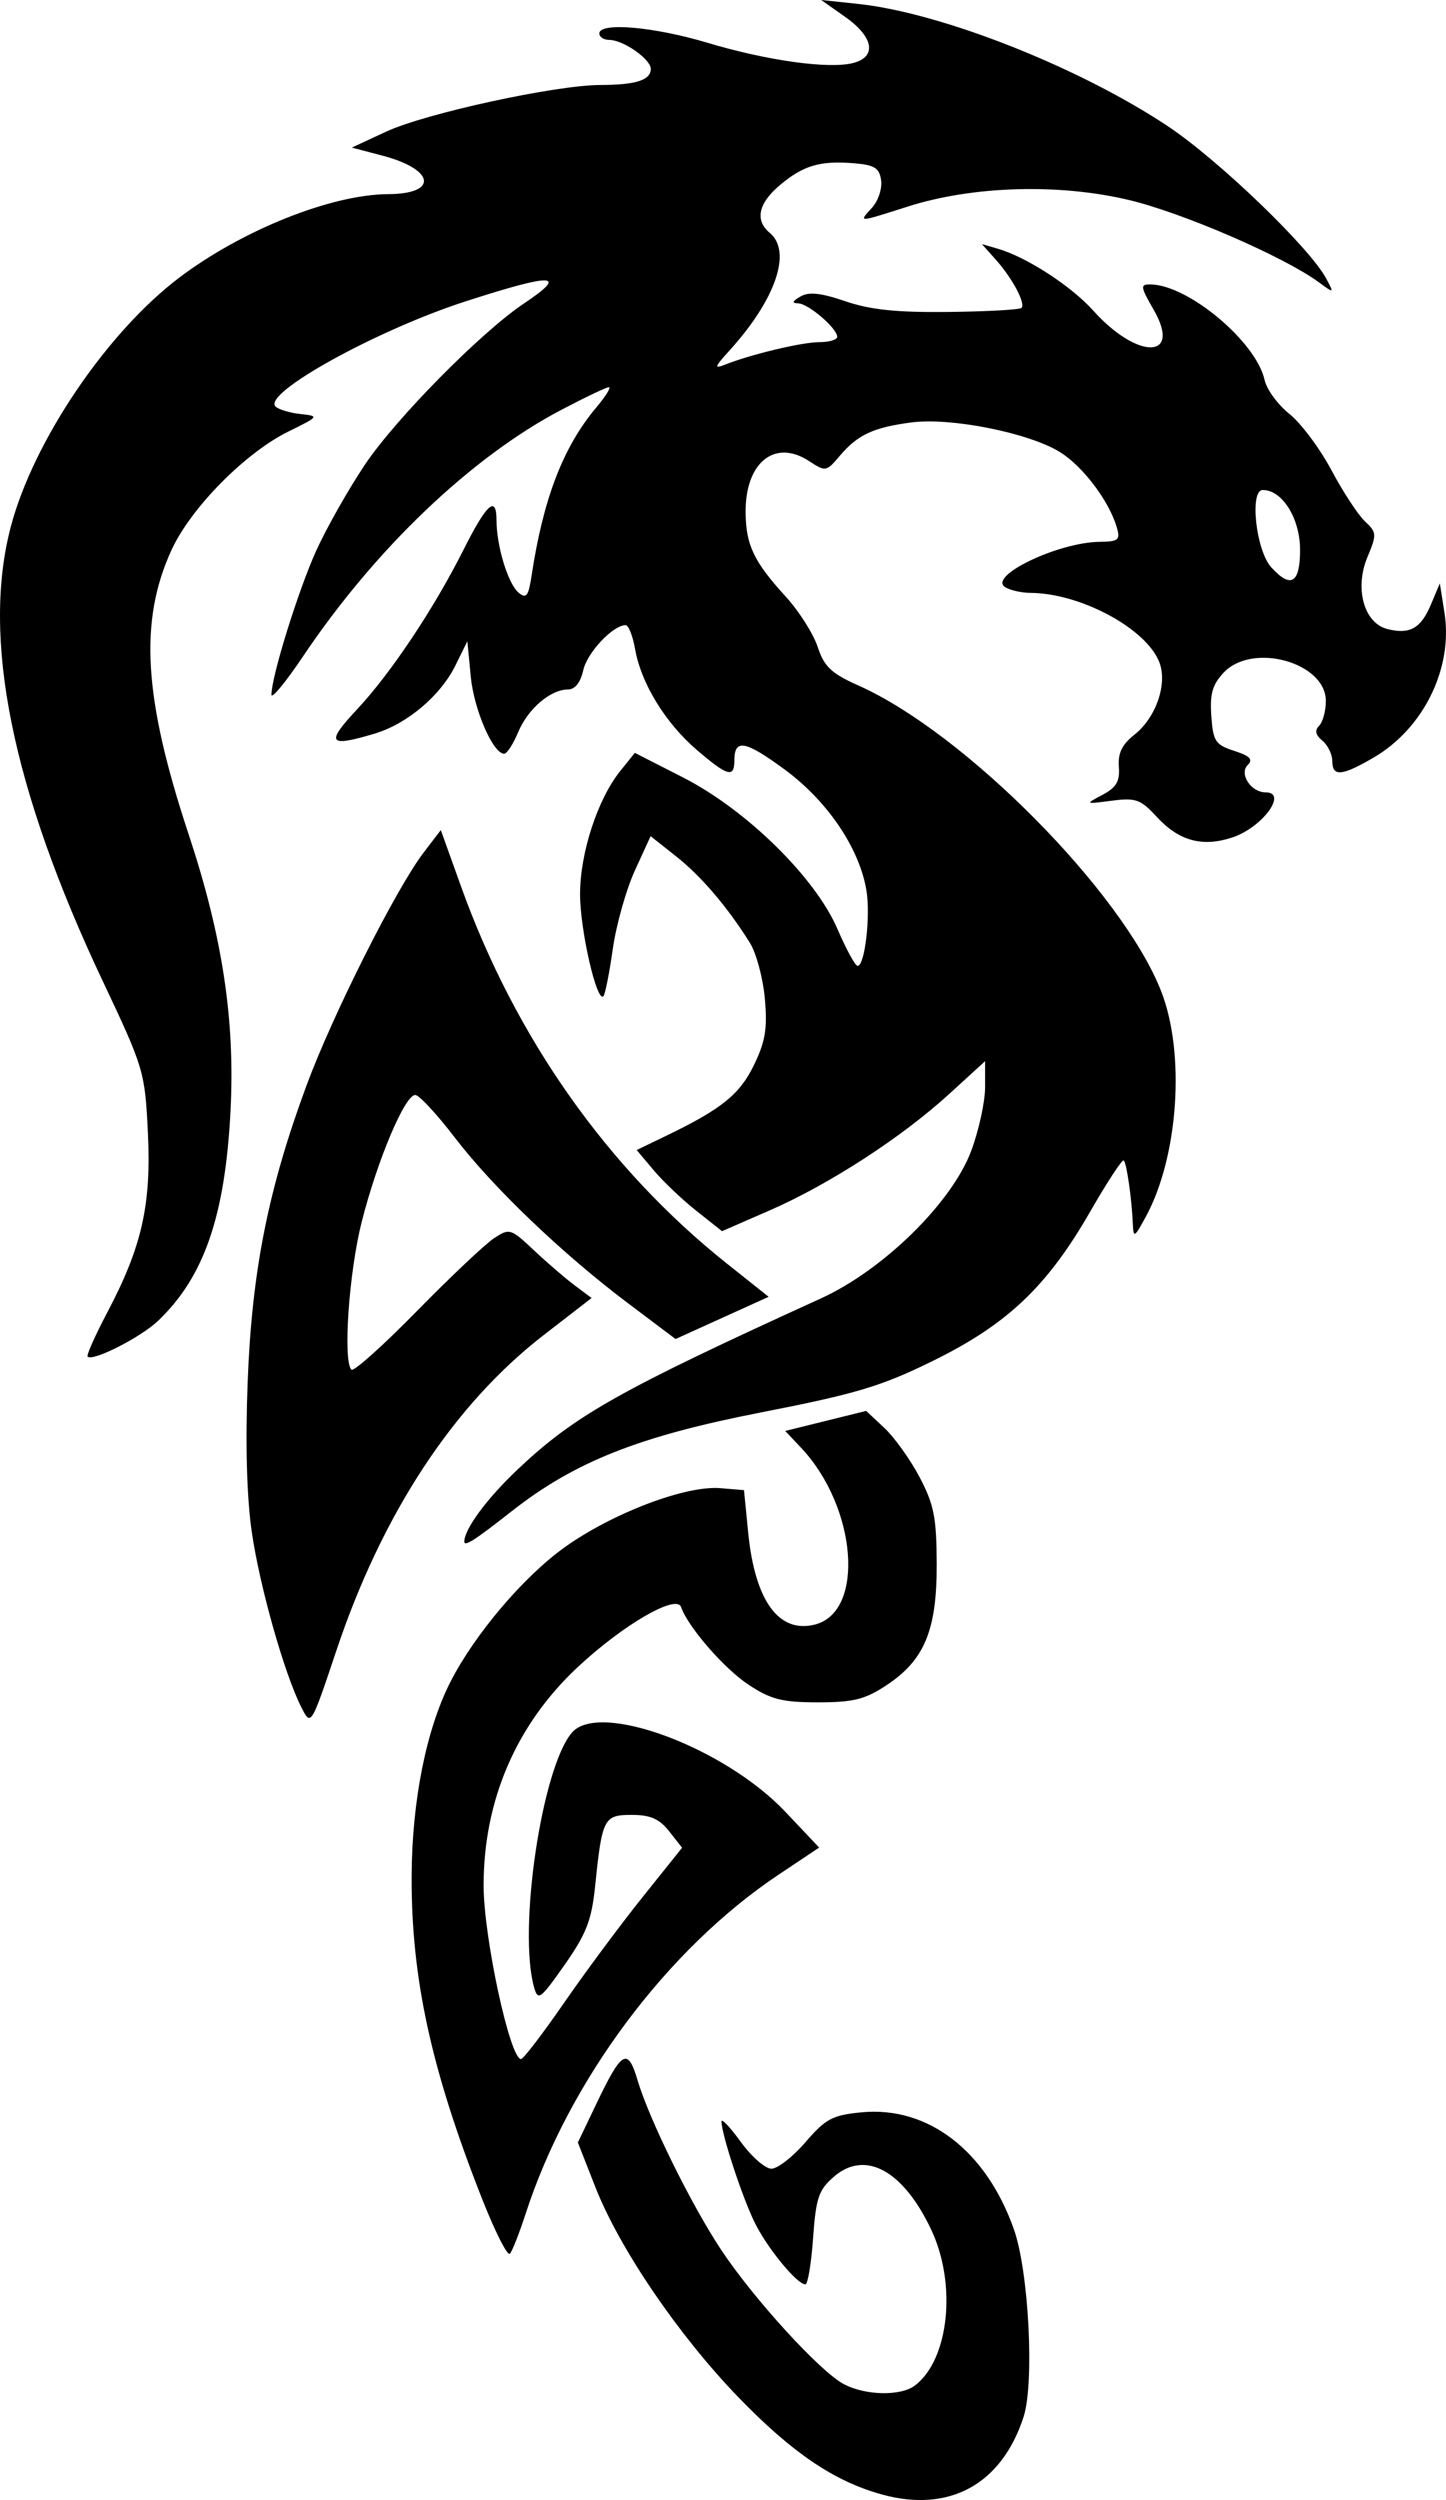 <?xml version="1.0"?>
<svg
    xmlns:rdf="http://www.w3.org/1999/02/22-rdf-syntax-ns#"
    xmlns="http://www.w3.org/2000/svg"
    xmlns:cc="http://creativecommons.org/ns#"
    xmlns:dc="http://purl.org/dc/elements/1.1/"
    xmlns:svg="http://www.w3.org/2000/svg"
    xmlns:inkscape="http://www.inkscape.org/namespaces/inkscape"
    xmlns:sodipodi="http://sodipodi.sourceforge.net/DTD/sodipodi-0.dtd"
    xmlns:ns1="http://sozi.baierouge.fr"
    xmlns:xlink="http://www.w3.org/1999/xlink"
    id="svg2"
    viewBox="0 0 224.91 388.74"
    version="1.1"
  >
  <g
      id="layer1"
      transform="translate(-243.73 -277.79)"
    >
    <path
        id="path2996"
        d="m380.88 665.66c-7.41-2.049-13.925-6.46-22.263-15.072-9.323-9.629-18.531-23.15-22.288-32.724l-2.718-6.927 2.877-6.02c3.967-8.299 4.878-8.82 6.409-3.663 1.805 6.078 8.284 19.236 12.945 26.287 5.078 7.682 15.503 19.092 19.182 20.994 3.409 1.763 8.832 1.852 11.022 0.18 5.305-4.048 6.525-15.74 2.526-24.218-4.342-9.208-10.25-12.444-15.101-8.272-2.412 2.075-2.825 3.281-3.275 9.573-0.283 3.959-0.82 7.199-1.194 7.199-1.292 0-5.842-5.518-7.832-9.5-1.929-3.858-5.22-13.841-5.22-15.832 0-0.533 1.353 0.899 3.006 3.182 1.653 2.283 3.791 4.157 4.75 4.165 0.959 0.009 3.348-1.85 5.309-4.129 3.136-3.645 4.188-4.204 8.733-4.641 10.334-0.993 19.411 5.998 23.704 18.255 2.304 6.579 3.185 23.865 1.483 29.107-3.408 10.5-11.564 14.958-22.057 12.057zm-62.153-45.924c-7.933-20.12-11.038-34.341-10.97-50.24 0.05-11.688 2.277-22.824 6.037-30.195 3.777-7.404 11.406-16.383 17.791-20.939 7.433-5.304 18.808-9.62 24.178-9.173l3.687 0.307 0.654 6.614c1.047 10.586 4.753 15.7 10.36 14.293 7.846-1.969 6.574-18.266-2.148-27.508l-2.454-2.601 6.294-1.559 6.294-1.559 2.843 2.659c1.564 1.463 4.028 4.91 5.476 7.66 2.236 4.247 2.636 6.28 2.657 13.5 0.029 10.284-1.897 14.928-7.813 18.839-3.345 2.211-5.147 2.66-10.671 2.658-5.583-0.002-7.314-0.445-10.827-2.769-3.769-2.494-9.401-8.986-10.448-12.043-0.713-2.082-9.068 2.776-16.119 9.372-9.529 8.914-14.598 20.688-14.598 33.904 0 8.032 4.114 27.096 5.828 27.002 0.37-0.02 3.372-3.944 6.672-8.72s8.784-12.16 12.186-16.41l6.186-7.726-2.009-2.554c-1.527-1.942-2.924-2.554-5.828-2.554-4.349 0-4.604 0.501-5.706 11.225-0.53 5.153-1.377 7.317-4.734 12.097-3.762 5.356-4.142 5.636-4.742 3.5-2.533-9 1.213-34.194 5.891-39.622 4.247-4.928 23.701 2.29 33.177 12.309l5.271 5.573-6.306 4.209c-17.358 11.586-32.638 32.06-39.35 52.729-0.979 3.014-2.08 5.813-2.447 6.22-0.367 0.407-2.307-3.418-4.31-8.5zm-28.083-76.385c-2.633-5.127-6.492-18.724-7.744-27.287-0.791-5.41-1.02-13.74-0.646-23.476 0.661-17.205 3.199-29.942 9.183-46.099 4.052-10.939 13.894-30.503 18.157-36.092l2.698-3.537 3.167 8.819c8.436 23.486 22.797 43.842 41.343 58.599l6.481 5.157-7.239 3.283-7.239 3.283-7.395-5.566c-10.229-7.698-21.023-18.022-26.962-25.786-2.75-3.595-5.501-6.563-6.113-6.595-1.599-0.083-5.896 10.071-8.34 19.709-1.989 7.839-2.952 21.662-1.603 23.01 0.344 0.344 4.917-3.75 10.162-9.099 5.245-5.348 10.654-10.456 12.02-11.351 2.404-1.575 2.601-1.515 6.179 1.857 2.033 1.916 4.888 4.375 6.344 5.464l2.648 1.979-7.441 5.756c-13.987 10.82-25.096 27.706-32.227 48.986-3.961 11.819-3.97 11.836-5.434 8.986zm25.306-25.845c0-1.948 3.503-6.695 8.259-11.193 8.928-8.444 15.752-12.293 47.221-26.635 9.712-4.426 20.388-14.918 23.374-22.969 1.18-3.183 2.146-7.616 2.146-9.85v-4.063l-5.563 5.084c-7.378 6.743-18.699 14.088-27.889 18.096l-7.464 3.255-3.987-3.158c-2.193-1.737-5.18-4.576-6.638-6.309l-2.651-3.151 4.535-2.188c8.692-4.195 11.491-6.45 13.719-11.053 1.77-3.657 2.099-5.683 1.677-10.335-0.289-3.183-1.338-7.081-2.333-8.664-3.529-5.615-7.551-10.325-11.464-13.424l-3.966-3.141-2.461 5.375c-1.353 2.956-2.896 8.446-3.427 12.2-0.532 3.754-1.188 7.047-1.459 7.318-1.03 1.03-3.628-10.321-3.628-15.849 0-6.434 2.725-14.79 6.254-19.176l2.269-2.82 7.489 3.82c9.837 5.018 20.558 15.532 24.017 23.553 1.359 3.153 2.77 5.741 3.134 5.75 1.136 0.029 2.045-7.797 1.37-11.792-1.103-6.529-6.057-13.845-12.673-18.715-6.19-4.557-7.86-4.858-7.86-1.417 0 2.74-1.053 2.443-5.827-1.643-4.887-4.183-8.678-10.365-9.607-15.666-0.361-2.062-1.026-3.75-1.477-3.75-1.97 0-5.992 4.278-6.592 7.012-0.414 1.886-1.282 2.988-2.354 2.988-2.734 0-6.245 2.999-7.762 6.631-0.774 1.853-1.755 3.369-2.179 3.369-1.736 0-4.707-6.855-5.201-12l-0.528-5.5-1.867 3.785c-2.312 4.687-7.503 9.068-12.528 10.574-7.238 2.169-7.706 1.521-2.739-3.79 5.229-5.59 11.93-15.633 16.511-24.746 3.636-7.232 5.148-8.59 5.156-4.632 0.008 4.055 1.798 9.902 3.452 11.274 1.179 0.978 1.523 0.524 2.002-2.642 1.812-11.994 4.91-20.043 10.074-26.181 1.454-1.728 2.333-3.143 1.952-3.143-0.381 0-3.721 1.591-7.422 3.536-13.987 7.35-28.915 21.594-40.136 38.297-2.71 4.034-4.927 6.724-4.927 5.98 0-2.825 4.167-16.226 6.963-22.393 1.603-3.535 5.018-9.563 7.589-13.395 4.794-7.146 18.042-20.568 24.699-25.025 7.021-4.7 4.707-4.791-9.025-0.355-13.895 4.489-31.689 14.331-29.589 16.366 0.474 0.459 2.212 0.983 3.862 1.162 2.957 0.322 2.931 0.361-1.843 2.711-6.748 3.322-15.211 11.898-18.214 18.459-5.056 11.043-4.332 23.017 2.668 44.157 5.276 15.933 7.243 28.896 6.524 43-0.836 16.381-4.116 25.877-11.296 32.697-2.703 2.568-10.136 6.339-10.93 5.546-0.206-0.206 1.155-3.27 3.023-6.809 5.414-10.252 6.891-16.768 6.349-28.013-0.456-9.48-0.622-10.035-7.019-23.565-14.148-29.923-18.889-53.412-14.28-70.752 3.541-13.321 14.966-30.173 26.214-38.666 9.766-7.374 23.643-12.914 32.447-12.954 7.87-0.036 7.283-3.847-0.925-6.001l-4.72-1.238 5.357-2.487c6.098-2.832 26.323-7.232 33.311-7.248 5.52-0.012 7.832-0.751 7.832-2.502 0-1.52-4.285-4.508-6.465-4.508-0.844 0-1.535-0.45-1.535-1 0-1.787 8.454-1.058 16.84 1.452 9.264 2.773 18.809 4.104 22.603 3.151 3.761-0.944 3.244-4.048-1.193-7.171l-3.75-2.64 5.774 0.615c12.948 1.38 34.354 9.833 48.162 19.021 7.877 5.241 22.051 18.875 24.627 23.688 1.244 2.325 1.24 2.327-1.157 0.569-5.417-3.974-21.089-10.768-29.466-12.774-10.896-2.61-24.327-2.222-34.44 0.995-7.934 2.524-7.693 2.516-5.575 0.176 0.954-1.055 1.587-2.967 1.405-4.25-0.272-1.92-1.02-2.389-4.235-2.652-5.269-0.431-7.87 0.338-11.518 3.408-3.356 2.824-3.918 5.468-1.577 7.411 3.513 2.916 0.92 10.429-6.352 18.404-2.216 2.431-2.322 2.775-0.648 2.109 4.062-1.614 12.018-3.514 14.718-3.514 1.53 0 2.782-0.372 2.782-0.826 0-1.319-4.489-5.171-6.064-5.205-1.036-0.022-0.939-0.32 0.349-1.069 1.308-0.761 3.177-0.562 7 0.746 3.872 1.324 8.006 1.752 16.042 1.659 5.954-0.069 11.053-0.352 11.331-0.63 0.684-0.684-1.432-4.646-4.032-7.55l-2.125-2.374 2.5 0.728c4.466 1.3 11.391 5.793 14.822 9.615 6.905 7.692 13.842 7.589 9.394-0.14-2.073-3.602-2.117-3.952-0.496-3.932 5.887 0.073 16.449 8.917 17.756 14.869 0.321 1.461 2.054 3.83 3.851 5.263 1.797 1.434 4.742 5.375 6.545 8.758s4.152 6.964 5.219 7.959c1.828 1.703 1.85 2.026 0.376 5.555-2.035 4.87-0.534 10.269 3.109 11.183 3.49 0.876 5.202-0.09 6.771-3.82l1.383-3.288 0.725 4.594c1.351 8.555-3.228 17.931-10.973 22.469-4.994 2.927-6.482 3.055-6.482 0.559 0-1.033-0.694-2.454-1.542-3.158-1.07-0.888-1.223-1.599-0.5-2.322 0.573-0.573 1.042-2.309 1.042-3.857 0-5.992-11.422-9.158-15.889-4.404-1.754 1.867-2.17 3.327-1.924 6.75 0.282 3.938 0.633 4.472 3.563 5.419 2.461 0.795 2.969 1.331 2.092 2.208-1.368 1.368 0.515 4.242 2.78 4.242 3.529 0-0.514 5.479-5.179 7.019-4.654 1.536-8.3 0.539-11.751-3.214-2.502-2.721-3.262-2.993-7-2.503-4.172 0.547-4.179 0.542-1.43-0.915 2.159-1.144 2.715-2.099 2.542-4.367-0.161-2.108 0.501-3.472 2.415-4.977 3.353-2.638 5.172-7.882 3.897-11.237-1.994-5.244-12.239-10.774-20.048-10.821-1.413-0.008-3.19-0.409-3.95-0.891-2.717-1.721 8.215-6.965 14.699-7.05 2.963-0.039 3.246-0.284 2.653-2.294-1.208-4.091-5.283-9.471-8.835-11.666-4.824-2.982-16.933-5.401-23.058-4.607-5.951 0.771-8.405 1.916-11.2 5.224-2.064 2.443-2.195 2.465-4.743 0.796-5.386-3.529-10.001 0.263-9.882 8.121 0.075 4.987 1.308 7.542 6.257 12.966 2.049 2.246 4.278 5.758 4.954 7.805 1.016 3.08 2.115 4.117 6.382 6.02 16.491 7.355 40.985 32.088 47.031 47.49 3.798 9.676 2.705 25.765-2.384 35.101-1.799 3.3-1.914 3.357-2.018 1-0.17-3.882-0.952-9.311-1.407-9.766-0.226-0.226-2.567 3.341-5.202 7.928-6.692 11.647-12.868 17.52-24.399 23.2-8.117 3.998-11.947 5.147-26.875 8.066-18.971 3.709-28.942 7.667-38.765 15.388-5.69 4.473-7.326 5.521-7.326 4.694zm129.99-154.21c0-4.893-2.754-9.314-5.801-9.314-2.088 0-1.064 9.386 1.311 12.01 3.053 3.373 4.491 2.51 4.491-2.696z"
    />
  </g
  >
</svg
>
